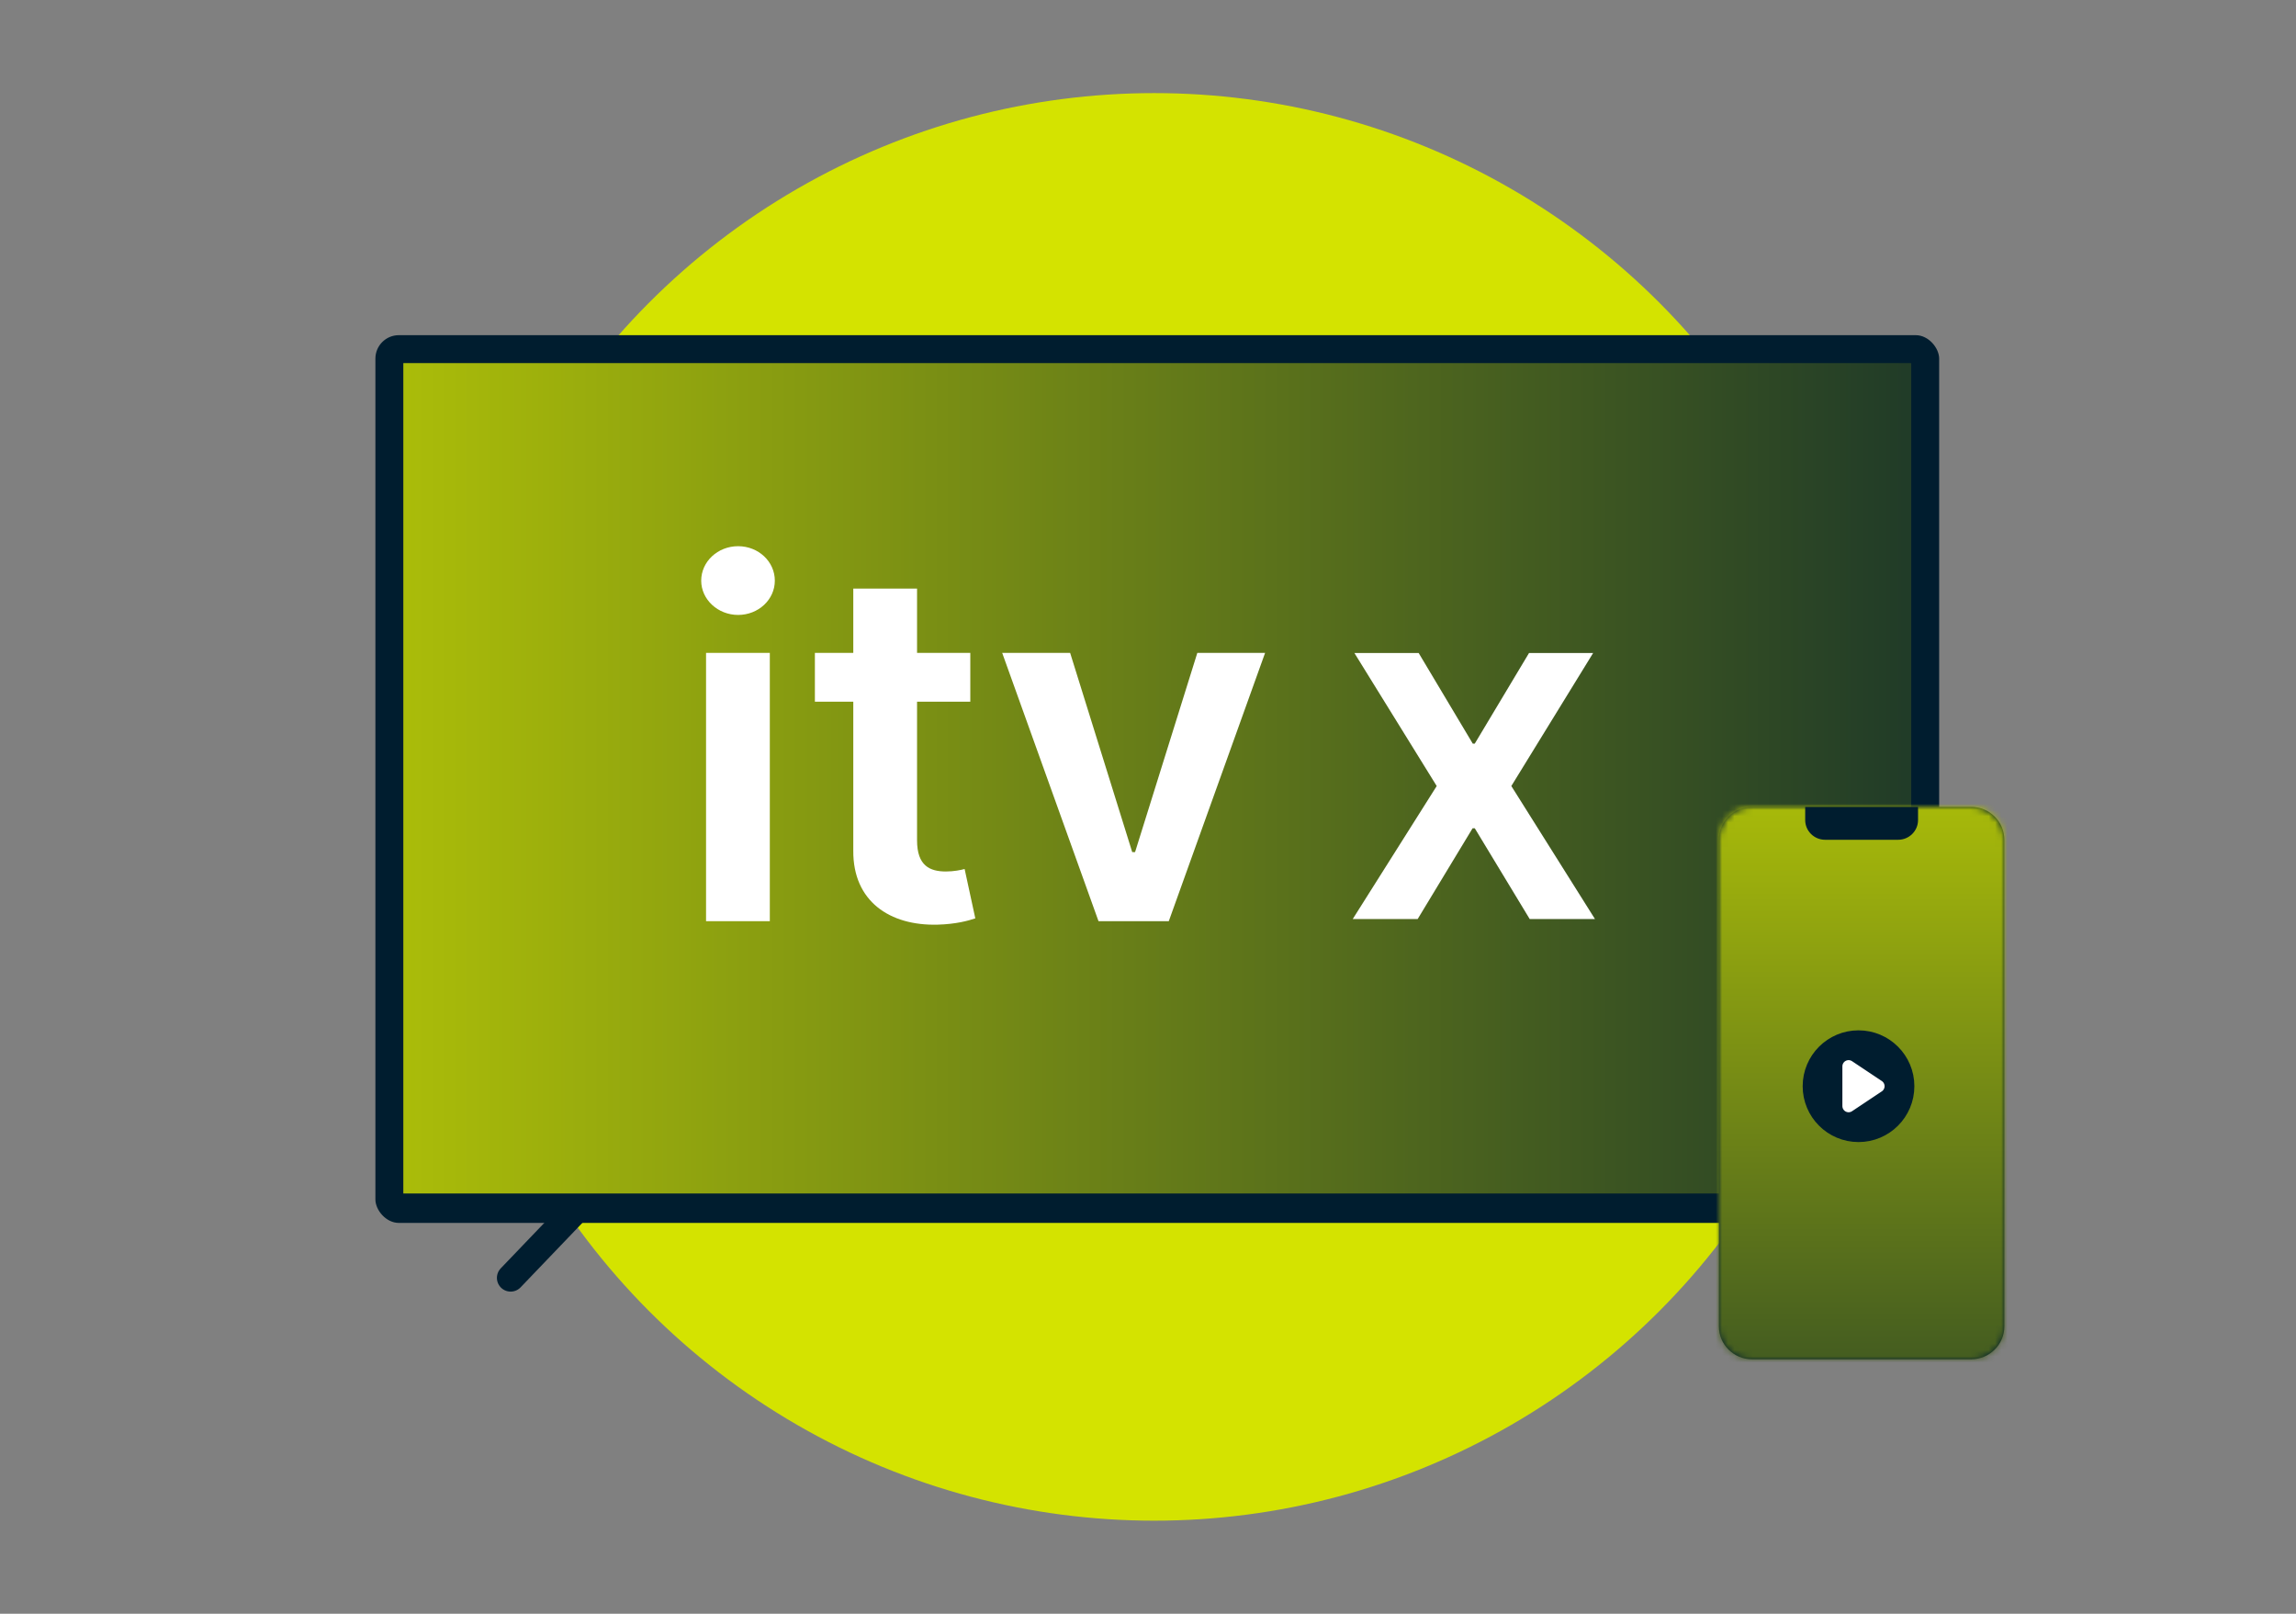 <svg width="370" height="260" viewBox="0 0 370 260" fill="none" xmlns="http://www.w3.org/2000/svg">
<rect x="0" y="0" width="370" height="260" fill="#808080" stroke="none"/>
<circle cx="186" cy="130" r="115" fill="#D4E300"/>
<path d="M290.702 205.881L275.037 189.535" stroke="#001D2F" stroke-width="4.427" stroke-linecap="round"/>
<path d="M82.291 205.881L97.956 189.535" stroke="#001D2F" stroke-width="4.427" stroke-linecap="round"/>
<rect x="60.496" y="54" width="252" height="143.027" rx="3.778" fill="#001D2F"/>
<rect x="64.996" y="58.5" width="243" height="133.787" fill="url(#paint0_linear_1084_18485)"/>
<mask id="mask0_1084_18485" style="mask-type:luminance" maskUnits="userSpaceOnUse" x="64" y="58" width="244" height="135">
<rect x="64.996" y="58.5" width="243" height="133.787" fill="white"/>
</mask>
<g mask="url(#mask0_1084_18485)">
</g>
<path d="M277 135.298C277 132.372 279.395 130 282.349 130H317.651C320.605 130 323 132.372 323 135.298V213.702C323 216.628 320.605 219 317.651 219H282.349C279.395 219 277 216.628 277 213.702V135.298Z" fill="#001D2F"/>
<mask id="mask1_1084_18485" style="mask-type:luminance" maskUnits="userSpaceOnUse" x="277" y="130" width="46" height="89">
<path d="M277 135.298C277 132.372 279.395 130 282.349 130H317.651C320.605 130 323 132.372 323 135.298V213.702C323 216.628 320.605 219 317.651 219H282.349C279.395 219 277 216.628 277 213.702V135.298Z" fill="white"/>
</mask>
<g mask="url(#mask1_1084_18485)">
<path d="M365.26 174.5C365.26 210.195 336.044 239.131 300.004 239.131C263.964 239.131 234.748 210.195 234.748 174.5C234.748 138.805 263.964 109.869 300.004 109.869C336.044 109.869 365.26 138.805 365.26 174.5Z" fill="url(#paint1_linear_1084_18485)"/>
<path d="M290.907 130H309.093V132.119C309.093 133.875 307.656 135.298 305.884 135.298H294.116C292.344 135.298 290.907 133.875 290.907 132.119V130Z" fill="#001D2F"/>
</g>
<circle cx="299.5" cy="175" r="8" fill="#001D2F" stroke="#001D2F" stroke-width="2" stroke-linecap="round" stroke-linejoin="round"/>
<path fill-rule="evenodd" clip-rule="evenodd" d="M297.9 171.8L302.7 175L297.9 178.2V171.8Z" fill="white" stroke="white" stroke-width="2" stroke-linecap="round" stroke-linejoin="round"/>
<g clip-path="url(#clip0_1084_18485)">
<path d="M237.309 119.808H237.658L246.401 105.211H256.731L243.55 126.639L257.027 148.066H246.509L237.658 133.443H237.309L228.458 148.066H217.994L231.525 126.639L218.263 105.211H228.62L237.336 119.808H237.309Z" fill="white"/>
<path d="M113 93.55C113 90.482 115.663 88 118.945 88C122.227 88 124.863 90.482 124.863 93.55C124.863 96.619 122.2 99.074 118.945 99.074C115.69 99.074 113 96.592 113 93.55ZM113.78 105.185H124.056V148.413H113.78V105.185Z" fill="white"/>
<path d="M156.364 113.056H147.783V135.391C147.783 139.5 149.854 140.408 152.436 140.408C153.701 140.408 154.884 140.167 155.449 140.007L157.171 147.959C156.068 148.333 154.051 148.893 151.118 148.973C143.398 149.187 137.453 145.211 137.507 137.072V113.056H131.319V105.185H137.507V94.831H147.783V105.185H156.364V113.056Z" fill="white"/>
<path d="M188.376 148.413H177.024L161.502 105.185H172.451L182.458 137.286H182.915L192.949 105.185H203.871L188.349 148.413H188.376Z" fill="white"/>
</g>
<defs>
<linearGradient id="paint0_linear_1084_18485" x1="-9.157" y1="242.342" x2="365.414" y2="242.342" gradientUnits="userSpaceOnUse">
<stop offset="0.001" stop-color="#D4E300"/>
<stop offset="1" stop-color="#001D2F"/>
</linearGradient>
<linearGradient id="paint1_linear_1084_18485" x1="196.949" y1="89.178" x2="196.949" y2="280.654" gradientUnits="userSpaceOnUse">
<stop offset="0.001" stop-color="#D4E300"/>
<stop offset="1" stop-color="#001D2F"/>
</linearGradient>
<clipPath id="clip0_1084_18485">
<rect width="144" height="61" fill="white" transform="translate(113 88)"/>
</clipPath>
</defs>
</svg>

